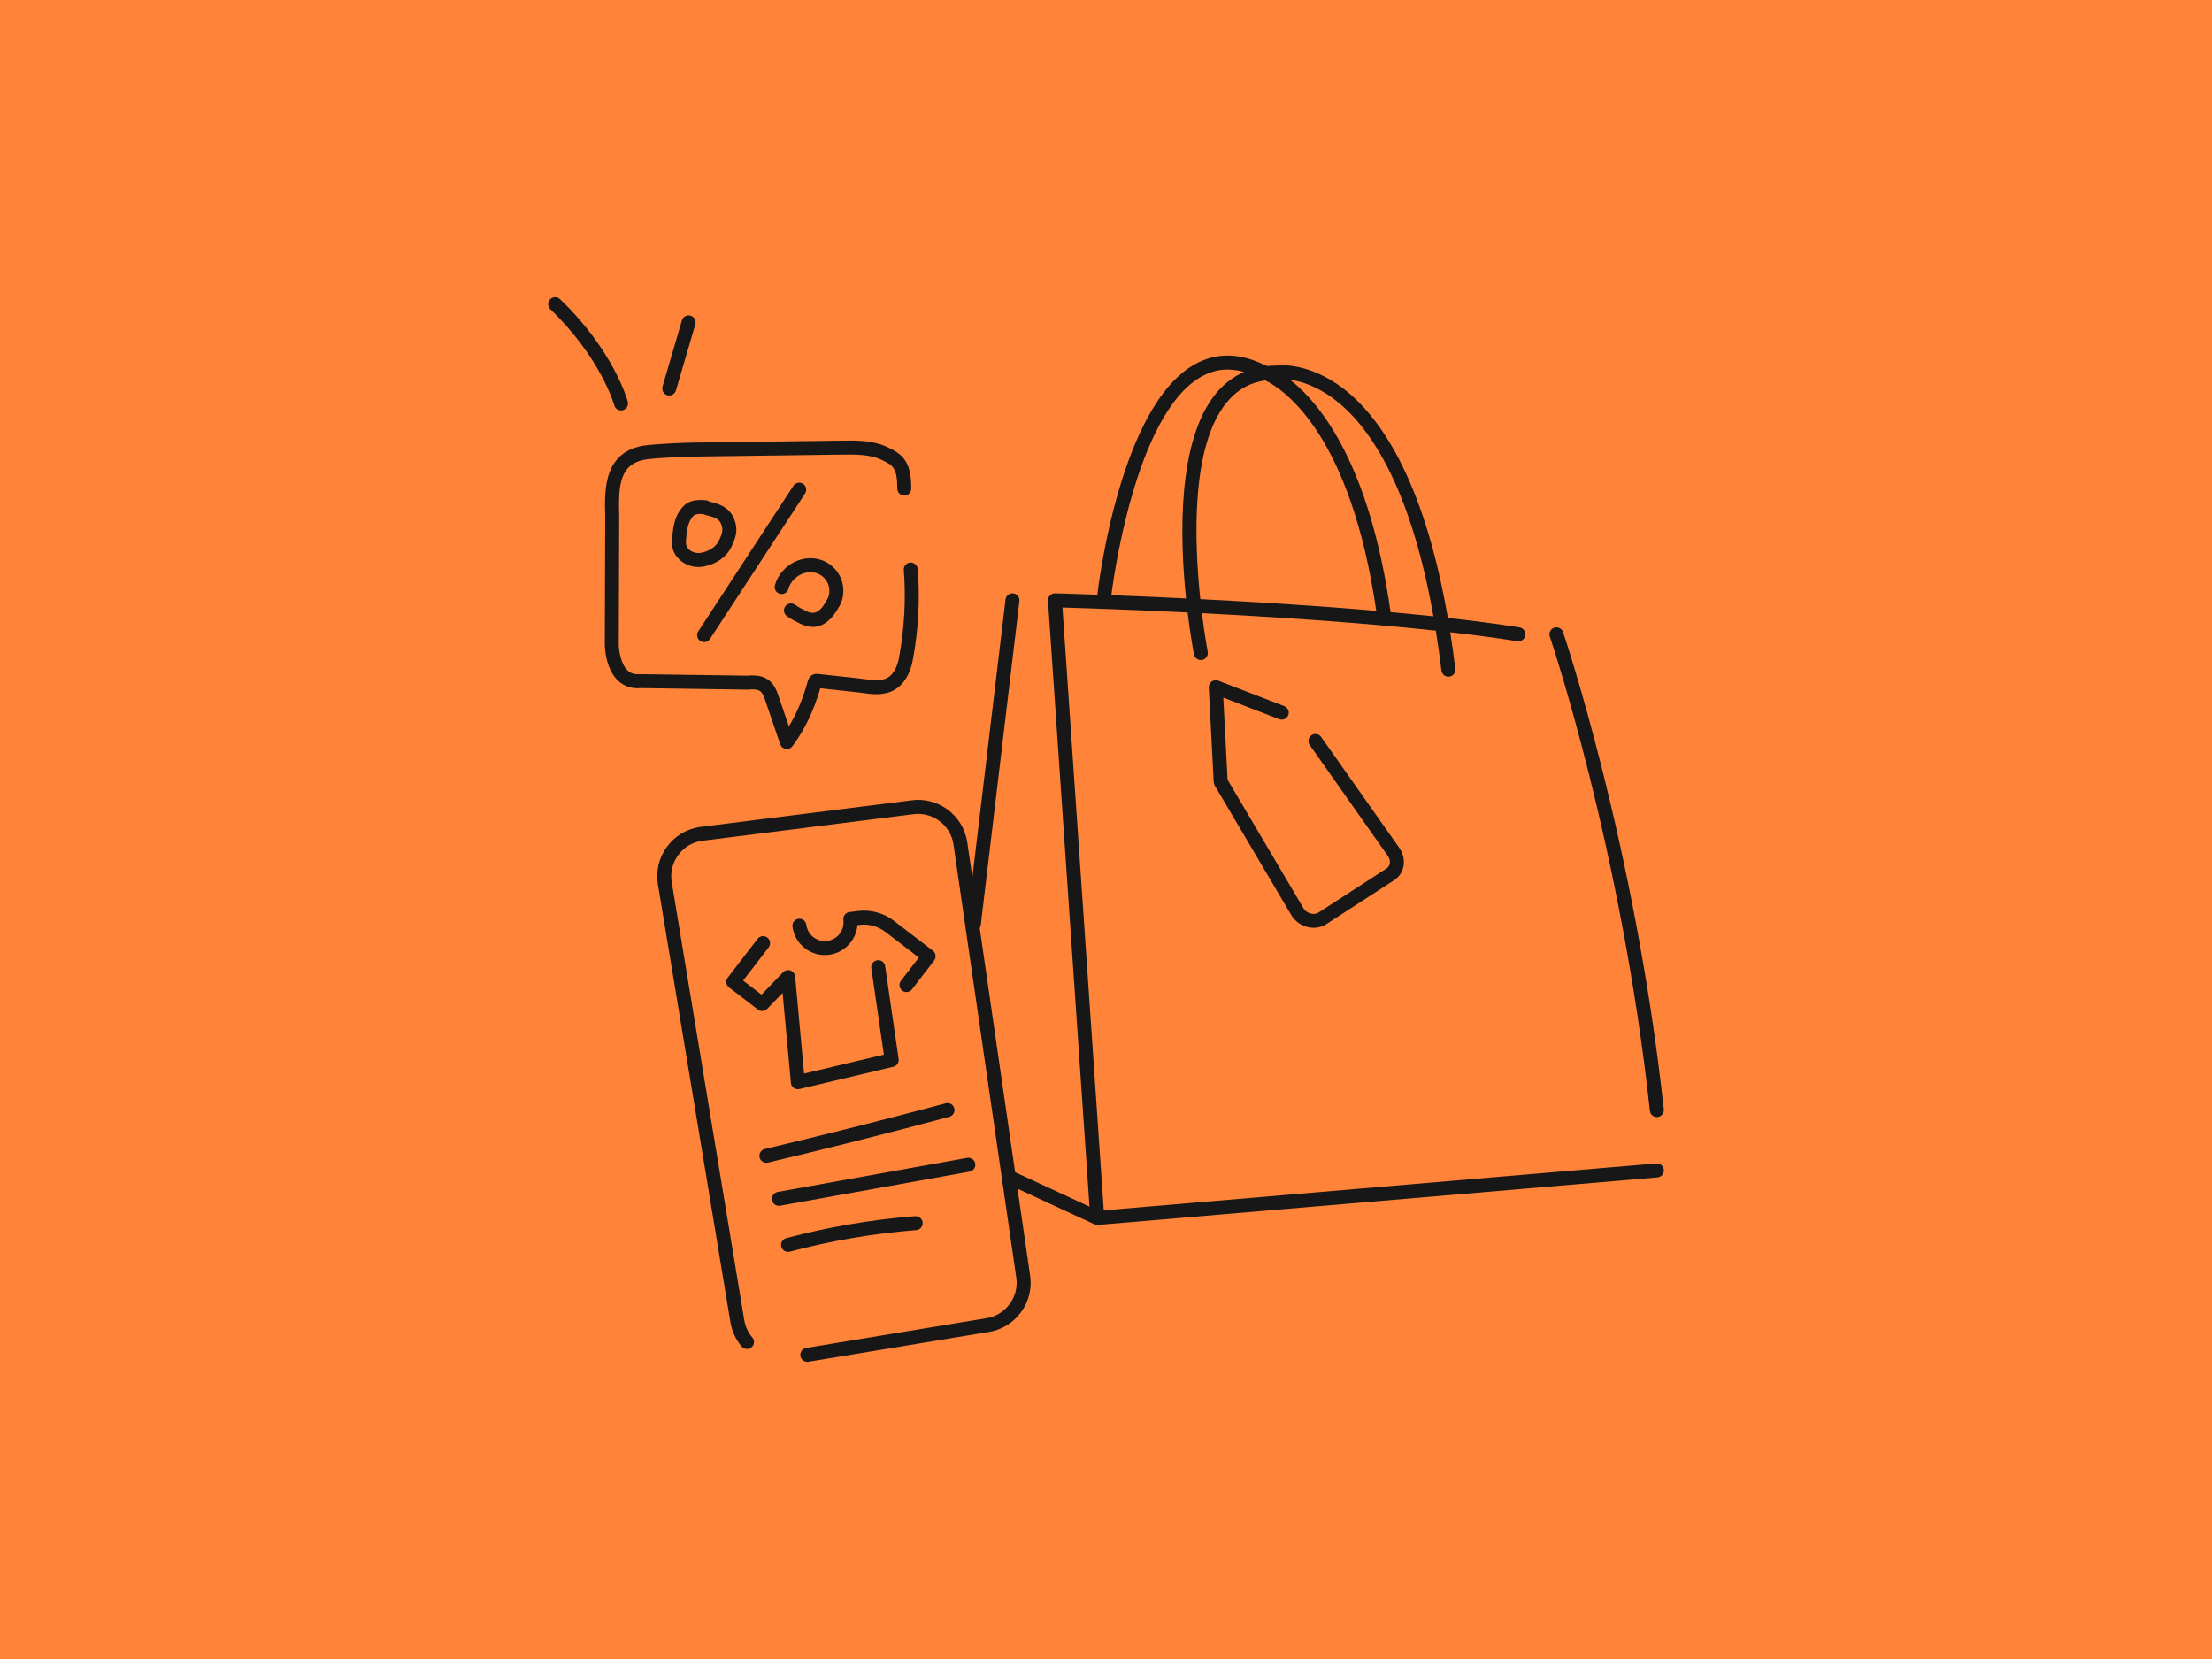 <?xml version="1.0" encoding="utf-8"?>
<!-- Generator: Adobe Illustrator 27.2.0, SVG Export Plug-In . SVG Version: 6.00 Build 0)  -->
<svg version="1.1" id="Layer_1" xmlns="http://www.w3.org/2000/svg" xmlns:xlink="http://www.w3.org/1999/xlink" x="0px" y="0px"
	 viewBox="0 0 693.333 520" enable-background="new 0 0 693.333 520" xml:space="preserve">
<g id="Lag_2_00000032607517998407104410000016661694067703180939_">
	<rect fill="#FF8439" width="693.333" height="520"/>
</g>
<g>
	<path fill="#171717" d="M517.146,348.173c0.122,1.124,1.073,1.956,2.177,1.956c0.079,0,0.159-0.003,0.239-0.013
		c1.204-0.129,2.074-1.212,1.943-2.414c-9.013-82.941-31.361-148.943-31.585-149.598
		c-0.391-1.145-1.646-1.755-2.783-1.365c-1.145,0.391-1.757,1.638-1.365,2.783
		C485.995,200.174,508.186,265.711,517.146,348.173z"/>
	<path fill="#171717" d="M220.274,177.621c3.998-0.664,7.316-2.904,8.877-5.994c0.934-1.849,1.958-4.287,1.567-6.762
		c-0.9-5.7-5.335-6.861-7.466-7.418c-0.38-0.099-0.896-0.233-1.067-0.318
		c-0.306-0.201-0.66-0.324-1.028-0.353c-4.113-0.321-6.244,0.543-8.132,3.34
		c-1.603,2.376-2.008,5.149-2.285,7.784c-0.135,1.268-0.23,2.515,0.062,3.827
		c0.78,3.481,4.322,6.008,8.105,6.008C219.361,177.734,219.818,177.696,220.274,177.621z M215.081,170.771
		c-0.148-0.664-0.082-1.45,0.019-2.411c0.229-2.173,0.52-4.252,1.56-5.793c0.646-0.958,0.998-1.477,2.878-1.477
		c0.246,0,0.52,0.008,0.823,0.027c0.549,0.252,1.152,0.409,1.782,0.573c2.359,0.618,3.822,1.185,4.245,3.859
		c0.22,1.394-0.811,3.431-1.149,4.102c-0.92,1.82-3.098,3.219-5.68,3.647
		C217.571,173.616,215.451,172.417,215.081,170.771z"/>
	<path fill="#171717" d="M259.383,187.646c-2.167,4.15-3.956,5.213-6.604,3.907
		c-2.188-1.07-2.188-1.07-3.65-2.042c-1.008-0.664-2.371-0.399-3.039,0.615
		c-0.67,1.009-0.395,2.371,0.614,3.04c1.67,1.105,1.746,1.151,4.145,2.325c1.374,0.672,2.689,1.009,3.942,1.009
		c3.262,0,6.103-2.283,8.477-6.824l0.21-0.399c0.018-0.032,0.016-0.067,0.031-0.099
		c0.023-0.047,0.059-0.082,0.078-0.131c1.06-2.587,1.005-5.531-0.148-8.079c-1.155-2.547-3.333-4.53-5.976-5.438
		c-2.392-0.827-5.076-0.749-7.553,0.214c-3.366,1.306-6.058,4.242-7.026,7.664c-0.329,1.167,0.349,2.376,1.513,2.705
		c1.168,0.332,2.378-0.345,2.707-1.512c0.6-2.125,2.283-3.952,4.393-4.771c1.493-0.578,3.143-0.637,4.54-0.155
		c1.485,0.508,2.759,1.67,3.408,3.101c0.641,1.415,0.675,3.114,0.101,4.559L259.383,187.646z"/>
	<path fill="#171717" d="M219.508,200.907c0.369,0.241,0.785,0.356,1.196,0.356c0.716,0,1.417-0.348,1.837-0.993
		l29.805-45.59c0.662-1.011,0.379-2.371-0.635-3.034c-1.011-0.658-2.371-0.377-3.033,0.637l-29.805,45.59
		C218.211,198.885,218.494,200.244,219.508,200.907z"/>
	<path fill="#171717" d="M194.656,128.649c0.191,0,0.387-0.027,0.579-0.077c1.167-0.321,1.855-1.523,1.537-2.689
		c-0.177-0.65-4.518-16.098-21.25-32.123c-0.872-0.837-2.261-0.808-3.099,0.067
		c-0.838,0.874-0.808,2.261,0.067,3.099c15.792,15.126,20.011,29.964,20.052,30.111
		C192.811,128.01,193.694,128.649,194.656,128.649z"/>
	<path fill="#171717" d="M209.146,123.875c0.206,0.062,0.413,0.088,0.618,0.088c0.947,0,1.822-0.618,2.102-1.573
		l6.081-20.725c0.341-1.161-0.324-2.381-1.486-2.721c-1.159-0.348-2.379,0.324-2.72,1.485l-6.081,20.725
		C207.318,122.315,207.983,123.535,209.146,123.875z"/>
	<path fill="#171717" d="M239.648,218.943l4.898,14.346c0.264,0.77,0.931,1.33,1.737,1.456
		c0.112,0.019,0.226,0.027,0.338,0.027c0.686,0,1.342-0.321,1.76-0.883c3.809-5.122,6.667-11.054,8.733-18.159
		l11.408,1.244c0.549,0.062,1.109,0.139,1.676,0.217c3.179,0.436,6.784,0.931,10.083-0.902
		c2.916-1.622,4.974-4.913,5.8-9.267c1.792-9.465,2.324-19.117,1.58-28.689
		c-0.092-1.21-1.165-2.05-2.355-2.018c-1.207,0.094-2.11,1.148-2.015,2.355
		c0.702,9.058,0.178,18.579-1.519,27.538c-0.335,1.766-1.251,4.929-3.623,6.248c-2.019,1.121-4.612,0.763-7.356,0.391
		c-0.605-0.083-1.202-0.166-1.789-0.23l-12.565-1.37c-0.32-0.035-1.062-0.107-1.829,0.313
		c-1.042,0.573-1.323,1.581-1.43,1.967c-1.477,5.376-3.425,10.048-5.912,14.161l-3.469-10.163
		c-1.917-5.617-5.899-6.08-9.692-5.74l-33.519-0.476c-1.573,0.153-2.815-0.198-3.798-1.087
		c-2.312-2.082-2.835-6.679-2.842-8.263l0.137-40.305c-0.301-10.107,0.187-16.805,9.367-17.779
		c3.376-0.361,10.387-0.723,13.76-0.768l46.807-0.618c4.062-0.048,8.666-0.112,12.371,1.673
		c3.35,1.614,4.878,2.352,4.857,8.975c-0.004,1.212,0.974,2.197,2.184,2.2c0.003,0,0.005,0,0.008,0
		c1.207,0,2.188-0.977,2.192-2.184c0.029-8.734-2.886-10.795-7.337-12.941c-4.631-2.232-9.775-2.167-14.331-2.106
		l-46.809,0.618c-3.464,0.045-10.681,0.42-14.164,0.789c-13.907,1.48-13.534,13.992-13.287,22.197l-0.137,40.241
		c0,0.313,0.048,7.691,4.275,11.517c1.904,1.721,4.377,2.473,6.935,2.213l33.487,0.479
		C237.812,215.852,238.765,216.356,239.648,218.943z"/>
	<path fill="#171717" d="M289.202,383.206c-0.092-1.207-1.156-2.05-2.355-2.015
		c-13.607,1.06-27.2,3.377-40.4,6.883c-1.169,0.31-1.867,1.512-1.555,2.681
		c0.26,0.982,1.147,1.63,2.117,1.63c0.186,0,0.376-0.024,0.565-0.072c12.942-3.439,26.271-5.71,39.613-6.749
		C288.394,385.47,289.297,384.413,289.202,383.206z"/>
	<path fill="#171717" d="M305.675,364.691c-0.215-1.191-1.361-1.988-2.546-1.769l-59.373,10.682
		c-1.192,0.214-1.984,1.354-1.77,2.545c0.191,1.06,1.114,1.804,2.155,1.804c0.129,0,0.26-0.011,0.391-0.035
		l59.373-10.682C305.097,367.022,305.889,365.882,305.675,364.691z"/>
	<path fill="#171717" d="M299.106,347.37c-0.316-1.169-1.517-1.868-2.685-1.549
		c-18.722,5.018-37.804,9.837-56.714,14.322c-1.177,0.278-1.907,1.461-1.627,2.639
		c0.238,1.009,1.139,1.686,2.131,1.686c0.167,0,0.337-0.019,0.507-0.059c18.951-4.493,38.075-9.323,56.837-14.354
		C298.724,349.741,299.419,348.539,299.106,347.37z"/>
	<path fill="#171717" d="M259.304,294.911c-1.547,0.203-3.091-0.209-4.332-1.161
		c-1.24-0.953-2.035-2.333-2.24-3.886c-0.158-1.199-1.252-2.044-2.458-1.887
		c-1.2,0.158-2.046,1.258-1.888,2.459c0.355,2.711,1.746,5.124,3.915,6.789c2.172,1.667,4.868,2.395,7.574,2.031
		c2.713-0.356,5.126-1.745,6.793-3.915c1.212-1.579,1.925-3.431,2.087-5.368l0.527-0.07
		c2.977-0.38,5.925,0.401,8.303,2.229l10.412,7.993l-5.601,7.292c-0.739,0.961-0.558,2.336,0.403,3.075
		c0.397,0.305,0.868,0.452,1.334,0.452c0.657,0,1.308-0.294,1.739-0.856l6.937-9.031
		c0.355-0.46,0.511-1.044,0.435-1.622c-0.075-0.575-0.377-1.097-0.838-1.453l-12.153-9.328
		c-3.307-2.542-7.404-3.636-11.543-3.096l-2.47,0.324c-0.577,0.075-1.1,0.377-1.453,0.838
		c-0.355,0.46-0.511,1.044-0.435,1.622c0.203,1.549-0.21,3.088-1.164,4.33
		C262.238,293.91,260.857,294.707,259.304,294.911z"/>
	<path fill="#171717" d="M240.521,293.867c-0.957-0.733-2.337-0.556-3.073,0.404l-9.331,12.146
		c-0.355,0.46-0.511,1.044-0.435,1.622c0.075,0.575,0.376,1.097,0.838,1.453l9.033,6.936
		c0.887,0.677,2.138,0.589,2.911-0.217l4.833-4.999l2.602,28.202c0.058,0.634,0.388,1.21,0.903,1.579
		c0.376,0.27,0.824,0.412,1.279,0.412c0.169,0,0.338-0.019,0.506-0.059l29.414-6.976
		c1.105-0.262,1.826-1.325,1.663-2.449l-4.218-29.09c-0.173-1.196-1.272-2.034-2.483-1.855
		c-1.199,0.174-2.028,1.287-1.855,2.486l3.93,27.105l-25.005,5.93l-2.808-30.444
		c-0.077-0.854-0.646-1.584-1.454-1.868c-0.809-0.281-1.708-0.072-2.304,0.546l-6.794,7.027l-5.741-4.41
		l7.994-10.407C241.663,295.981,241.482,294.606,240.521,293.867z"/>
	<path fill="#171717" d="M380.542,245.649c0.043,0.15,0.078,0.298,0.15,0.432c0.016,0.03,0.015,0.065,0.033,0.095
		l24.29,41.105c1.595,2.264,4.195,3.532,6.762,3.532c1.3,0,2.593-0.326,3.744-1.014l21.267-13.784
		c1.607-0.958,2.708-2.502,3.1-4.343c0.424-1.994-0.045-4.148-1.288-5.914l-24.498-34.763
		c-0.7-0.993-2.067-1.228-3.054-0.53c-0.989,0.699-1.227,2.066-0.529,3.056l24.497,34.763
		c0.543,0.768,0.756,1.67,0.585,2.472c-0.097,0.45-0.357,1.073-1.127,1.536l-21.267,13.784
		c-1.403,0.84-3.512,0.233-4.512-1.175l-23.92-40.496l-1.339-25.745l17.525,6.762
		c1.125,0.439,2.399-0.126,2.835-1.255c0.435-1.129-0.127-2.398-1.256-2.834l-20.678-7.98
		c-0.692-0.265-1.473-0.166-2.076,0.27c-0.601,0.436-0.941,1.145-0.902,1.889l1.543,29.66
		c0.001,0.03,0.018,0.055,0.021,0.085C380.457,245.394,380.505,245.519,380.542,245.649z"/>
	<path fill="#171717" d="M519.14,364.675l-173.175,14.699L333.018,190.415c5.592,0.163,20.41,0.638,39.229,1.561
		c0.903,7.399,1.867,12.455,2,13.141c0.23,1.188,1.391,1.954,2.57,1.731
		c1.188-0.23,1.964-1.383,1.733-2.572c-0.032-0.163-0.934-4.908-1.819-12.076
		c22.338,1.144,49.42,2.897,73.317,5.467c0.64,3.975,1.234,8.13,1.767,12.517
		c0.134,1.111,1.08,1.927,2.173,1.927c0.088,0,0.177-0.005,0.266-0.016c1.203-0.144,2.058-1.236,1.912-2.44
		c-0.485-4.002-1.024-7.816-1.601-11.486c7.462,0.851,14.563,1.783,21.019,2.808
		c1.202,0.198,2.319-0.626,2.509-1.82c0.19-1.196-0.625-2.32-1.821-2.51c-6.873-1.092-14.464-2.079-22.447-2.974
		c-7.704-44.51-21.966-63.823-33.15-72.172c-10.496-7.838-19.363-7.113-20.86-6.912
		c-0.868,0.004-1.714,0.058-2.546,0.137c-0.481-0.197-0.857-0.331-1.082-0.401
		c-7.672-3.752-14.897-3.842-21.474-0.262c-23.677,12.877-30.462,69.738-30.739,72.154
		c-0.007,0.06,0.017,0.113,0.015,0.173c-8.098-0.29-13.057-0.419-13.267-0.424
		c-0.606-0.011-1.212,0.23-1.638,0.674c-0.427,0.447-0.646,1.052-0.605,1.667l13.011,189.896l-23.313-10.796
		l-11.093-76.499c0.158-0.26,0.279-0.545,0.318-0.868l12.121-101.624c0.143-1.202-0.714-2.293-1.917-2.435
		c-1.202-0.153-2.293,0.714-2.437,1.916l-10.39,87.113l-1.61-11.105c-1.327-8.499-9.311-14.33-17.756-13.013
		l-66.217,8.338c-4.102,0.639-7.717,2.85-10.181,6.224c-2.462,3.374-3.465,7.49-2.82,11.614l22.736,137.284
		c0.444,2.85,1.671,5.512,3.55,7.704c0.787,0.918,2.17,1.022,3.091,0.238c0.919-0.787,1.026-2.17,0.238-3.091
		c-1.347-1.573-2.228-3.484-2.55-5.547l-22.736-137.284c-0.46-2.946,0.262-5.906,2.034-8.333
		c1.772-2.43,4.37-4.019,7.252-4.469l66.217-8.338c6.103-0.947,11.858,3.24,12.808,9.326l19.692,135.801
		c0.46,2.946-0.262,5.906-2.035,8.333c-1.772,2.43-4.37,4.019-7.335,4.482l-56.47,9.323
		c-1.195,0.195-2.003,1.325-1.806,2.518c0.178,1.076,1.108,1.836,2.161,1.836c0.119,0,0.239-0.008,0.36-0.029
		l56.452-9.32c4.102-0.64,7.717-2.85,10.181-6.224c2.462-3.372,3.465-7.49,2.828-11.571l-3.933-27.123
		l24.081,11.153c0.024,0.011,0.05,0.006,0.074,0.016c0.267,0.113,0.548,0.185,0.841,0.186
		c0.002,0,0.004,0.001,0.005,0.001c0,0,0-0,0.001-0s0.001,0,0.001,0
		c0.062,0,0.123-0.003,0.186-0.008l175.396-14.889c1.205-0.102,2.101-1.161,1.999-2.368
		C521.408,365.464,520.338,364.555,519.14,364.675z M384.53,126.099c3.228-3.918,7.205-6.163,12.059-6.864
		c6.178,3.043,26.752,17.17,34.788,72.23c-18.888-1.63-38.384-2.825-55.149-3.678
		C374.268,169.163,373.332,139.688,384.53,126.099z M418.252,125.165c10.372,7.847,23.597,26.038,31.038,68.01
		c-4.386-0.464-8.878-0.898-13.418-1.31c-6.554-46.244-21.849-65.245-31.5-72.826
		C407.649,119.48,412.624,120.908,418.252,125.165z M376.808,117.913c4.104-2.232,8.434-2.665,13.131-1.323
		c-3.341,1.454-6.289,3.682-8.793,6.721c-12.135,14.729-11.394,44.931-9.394,64.254
		c-8.916-0.434-16.892-0.768-23.402-1.014C348.735,183.399,355.65,129.416,376.808,117.913z"/>
</g>
</svg>
